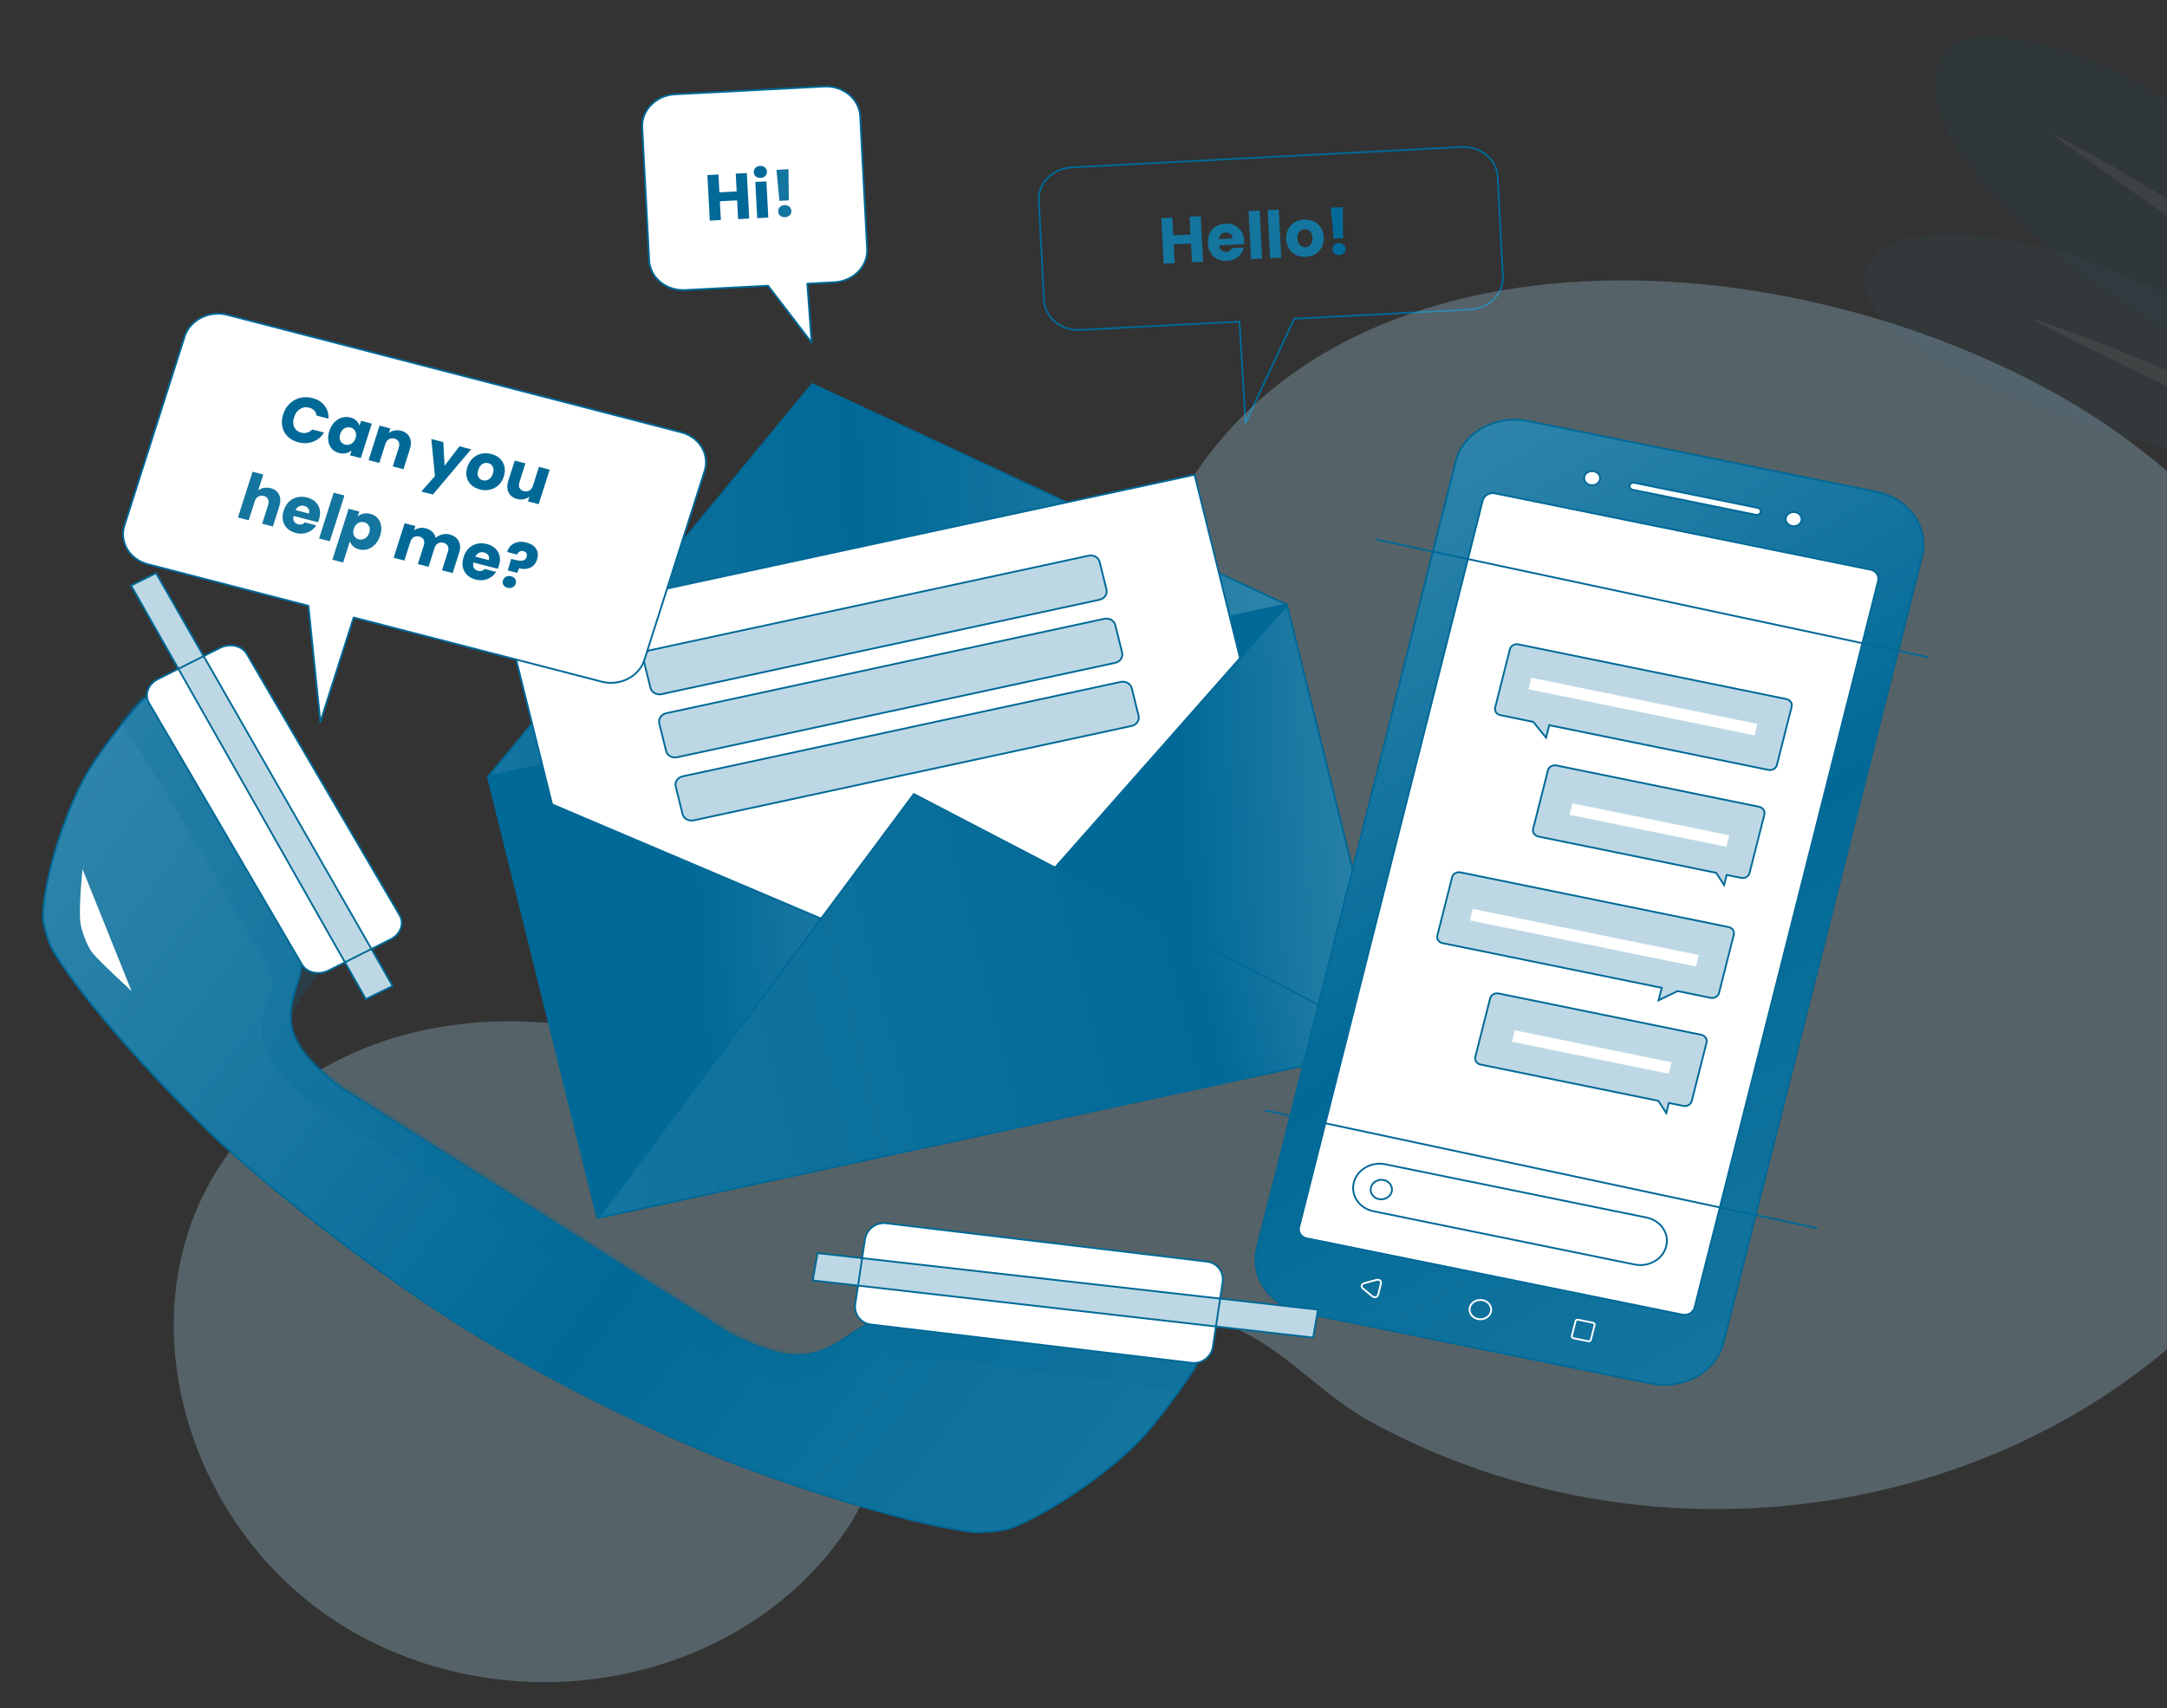 <svg width="1201" height="947" viewBox="0 0 1201 947" fill="none" xmlns="http://www.w3.org/2000/svg">
<rect x="0" y="0" width="1201" height="947" fill="#333333" stroke="none"/>
<path d="M810.054 81.489L593.893 92.791C583.371 93.341 575.229 101.608 575.732 111.23L578.62 166.459C579.123 176.081 588.083 183.453 598.605 182.903L686.945 178.284L690.296 234.451L717.271 176.698L814.766 171.6C825.288 171.05 833.43 162.784 832.927 153.162L830.039 97.932C829.535 88.282 820.576 80.939 810.054 81.489Z" stroke="#006997" stroke-miterlimit="10" stroke-linecap="round" stroke-linejoin="round"/>
<path d="M665.446 119.819L666.766 145.056L660.618 145.378L660.075 134.988L650.512 135.488L651.055 145.878L644.907 146.199L643.588 120.961L649.735 120.64L650.252 130.526L659.815 130.026L659.298 120.14L665.446 119.819ZM689.572 133.481C689.602 134.057 689.598 134.658 689.558 135.285L675.645 136.012C675.807 137.253 676.252 138.191 676.982 138.826C677.735 139.436 678.627 139.713 679.657 139.66C681.191 139.579 682.224 138.876 682.756 137.551L689.299 137.209C689.032 138.545 688.483 139.763 687.651 140.864C686.844 141.963 685.796 142.847 684.509 143.515C683.223 144.184 681.764 144.56 680.134 144.645C678.169 144.748 676.398 144.42 674.82 143.662C673.242 142.903 671.981 141.767 671.037 140.254C670.092 138.742 669.566 136.943 669.457 134.858C669.348 132.772 669.672 130.929 670.429 129.327C671.211 127.724 672.346 126.463 673.836 125.544C675.326 124.625 677.066 124.114 679.055 124.01C680.997 123.908 682.744 124.225 684.296 124.961C685.849 125.697 687.084 126.798 688.002 128.264C688.944 129.729 689.467 131.468 689.572 133.481ZM683.196 132.193C683.141 131.138 682.738 130.318 681.986 129.732C681.235 129.147 680.32 128.882 679.241 128.939C678.21 128.993 677.351 129.338 676.664 129.975C676 130.61 675.613 131.484 675.503 132.595L683.196 132.193ZM698.113 116.741L699.504 143.344L693.357 143.666L691.966 117.062L698.113 116.741ZM708.716 116.186L710.107 142.79L703.96 143.111L702.569 116.508L708.716 116.186ZM723.709 142.367C721.744 142.47 719.948 142.143 718.322 141.387C716.721 140.63 715.424 139.496 714.431 137.985C713.463 136.474 712.925 134.676 712.816 132.59C712.708 130.529 713.068 128.696 713.898 127.09C714.726 125.461 715.909 124.186 717.447 123.264C718.985 122.342 720.736 121.83 722.702 121.727C724.667 121.625 726.463 121.951 728.088 122.708C729.714 123.464 731.024 124.609 732.017 126.143C733.009 127.653 733.559 129.439 733.667 131.5C733.775 133.561 733.403 135.407 732.551 137.038C731.721 138.644 730.526 139.908 728.964 140.831C727.426 141.752 725.674 142.264 723.709 142.367ZM723.431 137.046C724.605 136.985 725.577 136.501 726.347 135.596C727.141 134.689 727.496 133.433 727.412 131.827C727.328 130.221 726.856 129.008 725.996 128.188C725.16 127.367 724.154 126.987 722.98 127.048C721.782 127.111 720.81 127.594 720.064 128.498C719.317 129.379 718.986 130.634 719.071 132.263C719.155 133.869 719.603 135.083 720.415 135.906C721.251 136.728 722.256 137.108 723.431 137.046Z" fill="#14759F"/>
<path d="M744.175 114.801L744.357 132.059L739.144 132.331L737.524 115.148L744.175 114.801ZM742.321 141.394C741.243 141.45 740.34 141.185 739.612 140.598C738.907 139.986 738.53 139.213 738.481 138.278C738.431 137.319 738.725 136.499 739.362 135.817C740.023 135.133 740.893 134.763 741.972 134.707C743.026 134.652 743.906 134.93 744.611 135.542C745.34 136.153 745.729 136.938 745.779 137.896C745.828 138.831 745.522 139.64 744.861 140.324C744.222 140.982 743.376 141.339 742.321 141.394Z" fill="#006997"/>
<path opacity="0.3" d="M470.772 845.564C476.158 837.303 479.739 828.367 484.466 820.113C500.487 792.154 583.367 686.468 688.852 738.375C714.985 751.24 733.977 774.352 760.703 788.804C936.64 883.893 1162.98 832.679 1266.24 674.4C1369.49 516.121 1310.56 310.737 1134.59 215.623C958.652 120.535 695.127 125.401 633.905 322.973C618.302 373.286 618.465 460.701 590.649 522.896C547.096 620.219 416.079 594.465 361.086 577.952C269.93 550.607 171.763 569.835 121.761 646.463C66.4 731.323 105.302 855.898 199.644 906.907C294.045 957.886 415.412 930.424 470.772 845.564Z" fill="#A4CFE1"/>
<g opacity="0.4">
<g opacity="0.4">
<path opacity="0.4" d="M1369.42 211.854C1226.39 39.957 1132.24 16.84 1094.45 20.798C1078.91 22.427 1068.48 37.488 1073.14 55.928C1095.79 145.743 1300.1 235.328 1300.1 235.328L1369.42 211.854Z" fill="#006997"/>
<path opacity="0.4" d="M1136.2 73.617C1136.2 73.617 1140.09 75.483 1146.74 78.953C1153.4 82.424 1162.81 87.499 1173.86 93.946C1179.38 97.155 1185.36 100.66 1191.59 104.503C1197.81 108.345 1204.4 112.373 1211.04 116.748C1217.7 121.092 1224.63 125.569 1231.45 130.342C1238.32 135.084 1245.21 139.999 1252.07 144.975C1258.87 150.011 1265.58 155.17 1272.09 160.309C1278.64 165.446 1284.85 170.747 1290.82 175.914C1296.8 181.082 1302.39 186.269 1307.53 191.334C1310.12 193.851 1312.61 196.315 1314.91 198.819C1317.23 201.262 1319.43 203.683 1321.47 206.083C1323.57 208.422 1325.5 210.71 1327.22 212.982C1329.02 215.19 1330.6 217.381 1332.05 219.462C1333.53 221.513 1334.9 223.452 1335.96 225.35C1337.05 227.246 1338.18 228.877 1338.91 230.529C1339.69 232.15 1340.37 233.572 1341.01 234.85C1341.56 236.133 1341.87 237.253 1342.21 238.168C1342.84 239.942 1343.18 240.916 1343.18 240.916C1343.18 240.916 1342.69 240.038 1341.74 238.368C1341.25 237.548 1340.72 236.498 1339.96 235.342C1339.17 234.218 1338.24 232.896 1337.2 231.464C1336.27 229.968 1334.88 228.496 1333.55 226.816C1332.22 225.137 1330.69 223.381 1329 221.545C1327.38 219.677 1325.55 217.732 1323.51 215.77C1321.55 213.773 1319.47 211.667 1317.19 209.542C1314.97 207.385 1312.59 205.206 1310.06 203.007C1307.58 200.746 1305.01 198.462 1302.27 196.156C1296.9 191.482 1290.98 186.778 1284.92 181.849C1278.86 176.919 1272.36 172.071 1265.88 167.017C1259.33 161.996 1252.6 157.014 1245.84 152.063C1239.11 147.051 1232.32 142.102 1225.59 137.294C1218.87 132.486 1212.22 127.734 1205.82 123.142C1192.92 114.023 1180.9 105.499 1170.57 98.198C1149.89 83.598 1136.2 73.617 1136.2 73.617Z" fill="white"/>
</g>
<g opacity="0.4">
<path opacity="0.4" d="M1298.53 232.116C1182.51 130.948 1094.97 125.266 1058.21 131.939C1043.12 134.681 1031.25 145.969 1033.44 157.951C1044.07 216.332 1229.08 255.335 1229.08 255.335L1298.53 232.116Z" fill="#2E84AA"/>
<path opacity="0.4" d="M1123.01 175.624C1123.01 175.624 1127.15 176.894 1134.36 179.315C1141.53 181.768 1151.73 185.374 1163.8 190.076C1169.82 192.414 1176.36 194.987 1183.17 197.866C1190.01 200.714 1197.21 203.719 1204.56 207.066C1211.91 210.383 1219.54 213.773 1227.13 217.457C1234.75 221.14 1242.44 224.964 1250.1 228.819C1257.7 232.793 1265.25 236.888 1272.6 240.992C1279.99 245.094 1287.04 249.39 1293.85 253.609C1300.67 257.829 1307.11 262.098 1313.07 266.362C1316.08 268.478 1318.96 270.514 1321.69 272.645C1324.44 274.716 1327.04 276.766 1329.47 278.825C1331.93 280.824 1334.27 282.801 1336.38 284.76C1338.55 286.687 1340.5 288.596 1342.29 290.426C1344.1 292.226 1345.78 293.945 1347.18 295.65C1348.58 297.355 1349.99 298.797 1351.03 300.317C1352.09 301.777 1353.02 303.098 1353.85 304.25C1354.61 305.434 1355.14 306.514 1355.63 307.334C1356.58 309.004 1357.07 309.882 1357.07 309.882C1357.07 309.882 1356.43 309.07 1355.2 307.589C1354.59 306.864 1353.87 305.91 1352.92 304.881C1351.95 303.883 1350.8 302.748 1349.52 301.445C1348.34 300.108 1346.71 298.852 1345.1 297.391C1343.5 295.93 1341.67 294.423 1339.67 292.866C1337.71 291.249 1335.58 289.611 1333.23 287.985C1330.95 286.297 1328.53 284.529 1325.89 282.802C1323.31 281.013 1320.57 279.203 1317.7 277.4C1314.86 275.538 1311.89 273.652 1308.8 271.803C1302.64 267.986 1296 264.194 1289.13 260.24C1282.26 256.285 1274.99 252.468 1267.7 248.419C1260.35 244.46 1252.82 240.511 1245.25 236.651C1237.71 232.702 1230.15 228.842 1222.62 225.097C1215.13 221.35 1207.73 217.656 1200.59 214.065C1186.23 206.975 1172.84 200.33 1161.36 194.663C1138.3 183.452 1123.01 175.624 1123.01 175.624Z" fill="white"/>
</g>
</g>
<path d="M270.559 430.589L450.111 212.905L713.115 335.171L270.559 430.589Z" fill="url(#paint0_linear_490_3)" stroke="#006997" stroke-miterlimit="10" stroke-linecap="round" stroke-linejoin="round"/>
<path d="M713.185 334.539L270.34 430.05L320.282 631.418L763.127 535.907L713.185 334.539Z" fill="#006997"/>
<path d="M662.061 263.201L281.047 345.377L338.088 575.371L719.103 493.196L662.061 263.201Z" fill="white" stroke="#006997" stroke-miterlimit="10" stroke-linecap="round" stroke-linejoin="round"/>
<path d="M518.981 634.378L330.99 674.924L270.451 430.828L493.78 525.698L518.981 634.378Z" fill="url(#paint1_linear_490_3)"/>
<path d="M518.981 634.378L330.99 674.924L270.451 430.828L493.78 525.698L518.981 634.378Z" stroke="#006997" stroke-miterlimit="10" stroke-linecap="round" stroke-linejoin="round"/>
<path d="M585.824 619.961L773.815 579.415L713.305 335.343L557.312 511.999L585.824 619.961Z" fill="url(#paint2_linear_490_3)"/>
<path d="M585.824 619.961L773.815 579.415L713.305 335.343L557.312 511.999L585.824 619.961Z" stroke="#006997" stroke-miterlimit="10" stroke-linecap="round" stroke-linejoin="round"/>
<path d="M331.493 675.183L506.48 440.201L774.301 579.701L331.493 675.183Z" fill="url(#paint3_linear_490_3)" stroke="#006997" stroke-miterlimit="10" stroke-linecap="round" stroke-linejoin="round"/>
<path d="M609.375 361.765C609.99 364.301 608.278 366.83 605.5 367.416L362.774 419.748C359.996 420.334 357.249 418.792 356.634 416.256L352.857 400.991C352.242 398.455 353.954 395.927 356.732 395.341L599.458 343.008C602.236 342.422 604.983 343.965 605.598 346.501L609.375 361.765Z" fill="white"/>
<path d="M621.91 361.81C622.525 364.346 620.813 366.874 618.035 367.461L375.31 419.793C372.532 420.379 369.784 418.837 369.169 416.3L365.392 401.036C364.777 398.5 366.489 395.972 369.267 395.385L611.993 343.053C614.771 342.467 617.518 344.009 618.133 346.546L621.91 361.81Z" fill="#BDD8E4" stroke="#006997" stroke-miterlimit="10"/>
<path d="M613.242 326.825C613.857 329.362 612.145 331.89 609.367 332.476L366.642 384.808C363.864 385.395 361.116 383.852 360.501 381.316L356.724 366.051C356.109 363.515 357.821 360.987 360.599 360.401L603.325 308.068C606.103 307.482 608.85 309.025 609.465 311.561L613.242 326.825Z" fill="#BDD8E4" stroke="#006997" stroke-miterlimit="10"/>
<path d="M631.024 396.798C631.639 399.334 629.927 401.862 627.149 402.448L384.423 454.78C381.645 455.367 378.897 453.824 378.283 451.288L374.505 436.023C373.89 433.487 375.602 430.959 378.38 430.373L621.106 378.041C623.884 377.454 626.632 378.997 627.247 381.533L631.024 396.798Z" fill="#BDD8E4" stroke="#006997" stroke-miterlimit="10"/>
<path d="M955.147 744.404C951.082 760.52 933.084 770.619 914.962 766.949L722.063 727.743C703.941 724.073 692.576 708.012 696.64 691.871L806.734 255.955C810.8 239.84 828.798 229.741 846.92 233.411L1039.82 272.616C1057.94 276.286 1069.31 292.348 1065.24 308.489L955.147 744.404Z" fill="url(#paint4_linear_490_3)" stroke="#006997" stroke-miterlimit="10" stroke-linecap="round" stroke-linejoin="round"/>
<path d="M886.692 265.965C886.15 268.069 883.807 269.385 881.428 268.913C879.048 268.44 877.576 266.338 878.089 264.21C878.602 262.082 880.975 260.79 883.354 261.262C885.735 261.761 887.235 263.861 886.692 265.965Z" fill="white" stroke="#006997" stroke-miterlimit="10"/>
<path d="M998.394 288.662C997.851 290.765 995.509 292.081 993.129 291.609C990.75 291.137 989.278 289.035 989.791 286.906C990.333 284.803 992.675 283.461 995.056 283.959C997.436 284.457 998.936 286.558 998.394 288.662Z" fill="white" stroke="#006997" stroke-miterlimit="10"/>
<path d="M975.784 283.903C975.527 284.954 974.342 285.613 973.167 285.389L904.834 271.502C903.658 271.253 902.893 270.203 903.179 269.15C903.436 268.099 904.622 267.44 905.796 267.664L974.129 281.551C975.304 281.775 976.04 282.826 975.784 283.903Z" fill="white" stroke="#006997" stroke-miterlimit="10"/>
<path d="M939.183 724.796C938.478 727.609 935.451 729.402 932.441 728.807L724.202 686.486C721.19 685.865 719.314 683.084 720.018 680.271L821.746 277.507C822.45 274.694 825.478 272.902 828.488 273.497L1036.7 315.819C1039.71 316.44 1041.59 319.221 1040.88 322.034L939.183 724.796Z" fill="white"/>
<path d="M762.775 299.088L1068.82 364.391" stroke="#006997" stroke-miterlimit="10"/>
<path d="M701.082 615.574L1007.13 680.877" stroke="#006997" stroke-miterlimit="10"/>
<path d="M939.183 724.796C938.478 727.609 935.451 729.402 932.441 728.807L724.202 686.486C721.19 685.865 719.314 683.084 720.018 680.271L821.746 277.507C822.45 274.694 825.478 272.902 828.488 273.497L1036.7 315.819C1039.71 316.44 1041.59 319.221 1040.88 322.034L939.183 724.796Z" stroke="#006997" stroke-miterlimit="10"/>
<path d="M826.301 727.196C825.573 730.088 822.376 731.889 819.136 731.229C815.895 730.568 813.874 727.716 814.602 724.824C815.33 721.933 818.527 720.131 821.768 720.792C825.008 721.453 827.029 724.304 826.301 727.196Z" stroke="white" stroke-miterlimit="10"/>
<path d="M763.857 717.516C763.436 719.224 761.87 719.669 760.417 718.474L755.526 714.449C754.073 713.254 754.425 711.835 756.327 711.32L762.648 709.589C764.55 709.074 765.736 710.05 765.287 711.76L763.857 717.516Z" stroke="white" stroke-miterlimit="10" stroke-linecap="round" stroke-linejoin="round"/>
<path d="M881.692 742.745C881.552 743.323 880.919 743.694 880.258 743.547L872.057 741.874C871.398 741.753 870.999 741.177 871.139 740.599L873.208 732.423C873.348 731.845 873.981 731.474 874.642 731.621L882.843 733.294C883.502 733.415 883.901 733.991 883.761 734.569L881.692 742.745Z" stroke="white" stroke-miterlimit="10" stroke-linecap="round" stroke-linejoin="round"/>
<path d="M990.052 387.525L841.479 357.21C839.385 356.774 837.321 357.998 836.825 359.892L828.643 392.229C828.147 394.149 829.465 396.026 831.531 396.462L845.382 399.292L849.798 400.203L856.866 408.939L858.632 402.024L980.133 426.803C982.227 427.238 984.291 426.014 984.788 424.121L992.971 391.809C993.435 389.839 992.145 387.961 990.052 387.525Z" fill="#BDD8E4" stroke="#006997" stroke-miterlimit="10"/>
<path d="M976.358 447.858C975.945 447.568 975.454 447.386 974.936 447.258L862.554 424.337C862.01 424.236 861.499 424.237 860.992 424.315C859.502 424.575 858.252 425.626 857.902 427.071L849.695 459.462C849.2 461.408 850.492 463.312 852.585 463.747L951.147 483.862L955.531 490.663L956.967 485.036L964.996 486.666C967.09 487.101 969.182 485.876 969.648 483.932L977.855 451.541C978.177 450.098 977.564 448.677 976.358 447.858Z" fill="#BDD8E4" stroke="#006997" stroke-miterlimit="10"/>
<path d="M809.444 483.618L958.016 513.934C960.11 514.369 961.4 516.247 960.904 518.167L952.721 550.479C952.226 552.398 950.161 553.596 948.067 553.161L934.216 550.331L929.799 549.42L919.229 554.539L920.995 547.623L799.494 522.845C797.4 522.41 796.11 520.531 796.606 518.612L804.789 486.3C805.258 484.408 807.351 483.209 809.444 483.618Z" fill="#BDD8E4" stroke="#006997" stroke-miterlimit="10"/>
<path d="M944.321 574.267C943.909 573.977 943.415 573.769 942.899 573.666L830.517 550.746C829.972 550.645 829.462 550.645 828.955 550.724C827.465 550.983 826.215 552.035 825.865 553.48L817.657 585.87C817.163 587.816 818.455 589.72 820.548 590.156L919.11 610.27L923.494 617.072L924.93 611.445L932.959 613.074C935.053 613.51 937.145 612.285 937.611 610.341L945.819 577.95C946.14 576.506 945.527 575.086 944.321 574.267Z" fill="#BDD8E4" stroke="#006997" stroke-miterlimit="10"/>
<path d="M848.736 375.746L847.127 382.095L972.411 407.659L974.021 401.31L848.736 375.746Z" fill="white"/>
<path d="M816.26 503.897L814.65 510.246L939.935 535.809L941.544 529.46L816.26 503.897Z" fill="white"/>
<path d="M871.486 445.351L869.877 451.7L956.757 469.427L958.366 463.078L871.486 445.351Z" fill="white"/>
<path d="M839.586 571.186L837.977 577.535L924.856 595.262L926.466 588.913L839.586 571.186Z" fill="white"/>
<path d="M923.461 690.881C921.652 698.058 913.803 702.593 905.975 701.005L761.217 671.476C753.388 669.887 748.504 662.749 750.313 655.572C752.123 648.395 759.971 643.86 767.799 645.448L912.558 674.977C920.387 676.591 925.27 683.704 923.461 690.881Z" fill="white" stroke="#006997" stroke-miterlimit="10"/>
<path d="M771.316 660.648C770.589 663.566 767.393 665.393 764.211 664.756C761.028 664.118 759.061 661.211 759.788 658.294C760.515 655.376 763.71 653.548 766.893 654.186C770.077 654.85 772.043 657.731 771.316 660.648Z" stroke="#006997" stroke-miterlimit="10"/>
<path d="M48.41 428.361C35.377 450.938 24.316 487.344 23.777 507.97C23.673 511.945 27.099 523.207 29.181 526.678C47.714 557.748 92.585 605.264 118.085 629.589C133.492 644.271 191.185 694.489 255.608 735.068C316.628 773.489 384.448 802.528 402.318 809.506C436.148 822.758 500.516 844.375 538.759 849.25C543.043 849.805 555.727 848.752 559.733 847.246C580.604 839.461 613.761 817.051 632.164 797.877C641.015 788.645 655.525 768.819 661.958 758.365C662.638 757.265 664.16 754.358 660.403 753.595C620.257 745.42 498.616 734.243 498.616 734.243C498.616 734.243 485.618 732.536 481.634 733.938C471.271 737.593 461.075 751.487 441.464 751.345C425.257 751.206 403.501 738.802 403.501 738.802L318.456 684.747L318.483 684.72L309.036 678.754L301.553 674.009L301.526 674.036L189.747 603.505C189.747 603.505 169.37 589.264 163.482 575.407C156.363 558.631 166.911 544.952 166.975 534.779C166.997 530.861 160.63 520.324 160.63 520.324C160.63 520.324 106.073 419.95 83.517 388.441C81.405 385.49 78.974 387.822 78.089 388.803C69.775 398.006 54.707 417.473 48.41 428.361Z" fill="url(#paint5_linear_490_3)"/>
<path opacity="0.2" d="M150.773 542.916C150.944 553.233 140.366 566.887 148.043 584.023C154.371 598.168 175.6 612.961 175.6 612.961L291.956 686.366L291.983 686.339L299.759 691.277L309.588 697.482L309.561 697.509L398.096 753.768C398.096 753.768 420.704 766.725 437.38 767.15C457.578 767.65 467.744 753.732 478.313 750.222C482.384 748.868 495.764 750.814 495.764 750.814C495.764 750.814 606.549 762.715 654.194 771.612C658.135 766.14 661.664 760.922 664.07 757.009C664.75 755.91 666.272 753.002 662.485 752.214C622.222 743.969 500.229 732.576 500.229 732.576C500.229 732.576 487.173 730.846 483.189 732.248C472.797 735.879 462.63 749.797 442.931 749.607C426.667 749.446 404.823 736.994 404.823 736.994L319.455 682.723L319.482 682.696L310.005 676.706L302.493 671.936L302.466 671.963L190.247 601.17C190.247 601.17 169.782 586.882 163.863 572.974C156.685 556.15 176.432 546.945 176.438 536.749C176.46 532.831 160.893 517.793 160.893 517.793C160.893 517.793 105.985 417.204 83.311 385.624C81.199 382.673 78.74 385.007 77.883 385.986C74.744 389.444 70.687 394.326 66.512 399.655C92.457 437.369 143.93 528.15 143.93 528.15C143.93 528.15 150.709 538.977 150.773 542.916Z" fill="#006997"/>
<path d="M45.73 481.814C45.73 481.814 43.341 504.483 44.69 512.377C45.259 515.668 48.145 524.727 51.585 528.672C56.535 534.354 72.897 549.401 72.897 549.401L45.73 481.814Z" fill="white"/>
<path d="M48.41 428.361C35.377 450.938 24.316 487.344 23.777 507.97C23.673 511.945 27.099 523.207 29.181 526.678C47.714 557.748 92.585 605.264 118.085 629.589C133.492 644.271 191.185 694.489 255.608 735.068C316.628 773.489 384.448 802.528 402.318 809.506C436.147 822.758 500.516 844.375 538.759 849.25C543.043 849.805 555.727 848.752 559.733 847.246C580.604 839.461 613.761 817.051 632.164 797.877C641.015 788.645 655.525 768.819 661.958 758.365C662.638 757.265 664.16 754.358 660.403 753.595C620.257 745.42 498.616 734.243 498.616 734.243C498.616 734.243 485.618 732.536 481.634 733.938C471.271 737.593 461.075 751.487 441.464 751.345C425.257 751.206 403.501 738.802 403.501 738.802L318.456 684.747L318.483 684.72L309.036 678.754L301.553 674.009L301.526 674.036L189.747 603.505C189.747 603.505 169.37 589.264 163.482 575.407C156.363 558.631 166.911 544.952 166.975 534.779C166.997 530.861 160.63 520.324 160.63 520.324C160.63 520.324 106.073 419.95 83.517 388.441C81.405 385.49 78.974 387.822 78.089 388.803C69.775 398.006 54.707 417.473 48.41 428.361Z" stroke="#006997" stroke-miterlimit="10"/>
<path d="M479.38 687.125C480.219 681.477 485.485 677.466 491.109 678.132L668.941 699.394C674.565 700.06 678.464 705.174 677.596 710.823L672.229 746.542C671.388 752.164 666.124 756.201 660.5 755.535L482.668 734.273C477.044 733.607 473.145 728.492 474.013 722.843L479.38 687.125Z" fill="white"/>
<path d="M453.136 694.697L730.452 726.038L727.773 741.536L450.438 709.833L453.136 694.697Z" fill="#BDD8E4" stroke="#006997" stroke-miterlimit="10"/>
<path d="M479.38 687.125C480.219 681.477 485.485 677.466 491.109 678.132L668.941 699.394C674.565 700.06 678.464 705.174 677.596 710.823L672.229 746.542C671.388 752.164 666.124 756.201 660.5 755.535L482.668 734.273C477.044 733.607 473.145 728.492 474.013 722.843L479.38 687.125Z" stroke="#006997" stroke-miterlimit="10"/>
<path d="M216.516 520.722C221.963 517.999 224.206 512.07 221.525 507.463L136.75 362.517C134.071 357.935 127.466 356.413 122.019 359.136L87.547 376.452C82.1 379.176 79.857 385.104 82.566 389.71L167.313 534.658C169.992 539.239 176.597 540.762 182.044 538.039L216.516 520.722Z" fill="white"/>
<path d="M217.61 546.608L86.484 317.695L72.66 324.593L202.755 553.87L217.61 546.608Z" fill="#BDD8E4" stroke="#006997" stroke-miterlimit="10"/>
<path d="M216.516 520.722C221.963 517.999 224.206 512.07 221.525 507.463L136.75 362.517C134.071 357.935 127.466 356.413 122.019 359.136L87.547 376.452C82.1 379.176 79.857 385.104 82.566 389.71L167.313 534.658C169.992 539.239 176.597 540.762 182.044 538.039L216.516 520.722Z" stroke="#006997" stroke-miterlimit="10"/>
<path d="M128.602 209.025C128.854 208.233 129.253 207.573 129.798 207.046C130.346 206.511 130.984 206.152 131.713 205.97C132.452 205.781 133.217 205.789 134.007 205.994C134.975 206.245 135.723 206.711 136.252 207.392C136.781 208.074 137.023 208.879 136.979 209.808L134.795 209.243C134.739 208.865 134.588 208.55 134.342 208.296C134.103 208.045 133.794 207.87 133.415 207.771C132.803 207.613 132.241 207.694 131.728 208.015C131.215 208.336 130.846 208.847 130.623 209.549C130.399 210.25 130.411 210.859 130.656 211.377C130.902 211.894 131.331 212.232 131.943 212.39C132.322 212.489 132.687 212.488 133.037 212.389C133.395 212.292 133.709 212.097 133.979 211.804L136.162 212.369C135.653 213.178 134.974 213.744 134.124 214.069C133.277 214.386 132.37 214.419 131.402 214.169C130.612 213.964 129.958 213.609 129.44 213.104C128.932 212.593 128.602 211.983 128.45 211.276C128.299 210.568 128.349 209.818 128.602 209.025ZM137.13 212.124C137.339 211.469 137.646 210.925 138.052 210.494C138.465 210.065 138.931 209.773 139.45 209.619C139.969 209.464 140.495 209.456 141.029 209.594C141.486 209.713 141.856 209.907 142.139 210.178C142.429 210.452 142.619 210.761 142.711 211.106L142.998 210.203L144.985 210.717L142.952 217.097L140.965 216.583L141.253 215.68C140.965 215.927 140.617 216.097 140.21 216.189C139.811 216.284 139.383 216.272 138.926 216.154C138.4 216.018 137.962 215.76 137.614 215.381C137.267 214.994 137.045 214.52 136.948 213.958C136.86 213.391 136.921 212.78 137.13 212.124ZM141.982 213.393C142.137 212.905 142.121 212.484 141.932 212.13C141.75 211.778 141.462 211.55 141.067 211.448C140.672 211.346 140.291 211.4 139.922 211.61C139.563 211.814 139.306 212.16 139.151 212.648C138.996 213.135 139.007 213.559 139.186 213.919C139.375 214.273 139.667 214.501 140.062 214.604C140.457 214.706 140.835 214.651 141.196 214.439C141.564 214.23 141.826 213.881 141.982 213.393ZM150.393 212.043C151.152 212.24 151.679 212.64 151.972 213.244C152.276 213.843 152.293 214.565 152.024 215.411L150.836 219.138L148.861 218.627L149.965 215.163C150.101 214.736 150.095 214.375 149.945 214.081C149.796 213.786 149.532 213.59 149.152 213.492C148.773 213.394 148.433 213.433 148.133 213.612C147.833 213.79 147.615 214.092 147.479 214.519L146.375 217.983L144.389 217.469L146.422 211.089L148.408 211.604L148.139 212.45C148.43 212.22 148.771 212.069 149.163 211.997C149.557 211.918 149.967 211.933 150.393 212.043ZM159.222 212.621L156.665 220.647L154.678 220.133L157.236 212.107L159.222 212.621ZM166.605 216.24C167.349 216.433 167.867 216.831 168.161 217.435C168.457 218.032 168.47 218.753 168.201 219.599L167.013 223.326L165.038 222.815L166.142 219.351C166.278 218.924 166.272 218.563 166.122 218.269C165.973 217.974 165.709 217.778 165.329 217.68C164.95 217.582 164.61 217.622 164.31 217.8C164.01 217.978 163.792 218.28 163.656 218.707L162.552 222.171L160.566 221.657L163.262 213.197L165.249 213.711L164.312 216.649C164.603 216.419 164.95 216.266 165.352 216.188C165.754 216.111 166.172 216.128 166.605 216.24ZM175.553 221.973C175.495 222.156 175.423 222.343 175.336 222.535L170.84 221.372C170.745 221.776 170.776 222.114 170.932 222.386C171.099 222.651 171.349 222.828 171.682 222.914C172.178 223.042 172.588 222.925 172.913 222.564L175.027 223.111C174.785 223.503 174.467 223.829 174.074 224.09C173.688 224.353 173.252 224.525 172.765 224.605C172.279 224.685 171.772 224.657 171.245 224.521C170.61 224.357 170.087 224.077 169.677 223.682C169.266 223.287 169 222.805 168.879 222.238C168.759 221.67 168.804 221.055 169.015 220.392C169.226 219.728 169.547 219.184 169.975 218.759C170.412 218.336 170.921 218.055 171.501 217.916C172.082 217.778 172.694 217.792 173.337 217.958C173.964 218.121 174.48 218.395 174.886 218.78C175.291 219.166 175.553 219.634 175.671 220.184C175.796 220.736 175.757 221.333 175.553 221.973ZM173.684 220.932C173.791 220.597 173.76 220.3 173.591 220.042C173.422 219.783 173.163 219.609 172.814 219.519C172.481 219.432 172.168 219.455 171.875 219.585C171.59 219.717 171.364 219.952 171.198 220.288L173.684 220.932ZM180.234 217.591L177.538 226.051L175.552 225.537L178.248 217.076L180.234 217.591ZM182.709 221.462C182.998 221.215 183.341 221.044 183.741 220.949C184.14 220.854 184.568 220.866 185.024 220.984C185.559 221.123 186 221.381 186.349 221.76C186.698 222.139 186.917 222.609 187.007 223.168C187.105 223.73 187.049 224.338 186.84 224.994C186.631 225.649 186.319 226.196 185.903 226.633C185.497 227.064 185.034 227.361 184.513 227.523C183.994 227.677 183.467 227.685 182.933 227.547C182.484 227.431 182.114 227.236 181.824 226.963C181.542 226.692 181.35 226.386 181.248 226.046L179.995 229.979L178.009 229.465L181.011 220.044L182.997 220.558L182.709 221.462ZM184.819 224.471C184.974 223.983 184.956 223.566 184.765 223.219C184.584 222.867 184.292 222.639 183.889 222.534C183.494 222.432 183.112 222.486 182.744 222.696C182.383 222.908 182.125 223.257 181.969 223.745C181.814 224.233 181.827 224.653 182.008 225.005C182.197 225.359 182.489 225.588 182.884 225.69C183.279 225.792 183.66 225.738 184.029 225.529C184.4 225.311 184.663 224.959 184.819 224.471ZM197.978 224.437L190.914 232.794L188.776 232.24L191.298 229.378L190.625 222.533L192.844 223.108L193.071 227.486L195.829 223.881L197.978 224.437ZM199.585 231.858C198.95 231.694 198.419 231.412 197.993 231.013C197.575 230.616 197.298 230.131 197.161 229.56C197.033 228.99 197.074 228.374 197.285 227.711C197.494 227.055 197.825 226.518 198.277 226.098C198.731 225.672 199.257 225.391 199.853 225.256C200.449 225.122 201.065 225.137 201.7 225.301C202.335 225.466 202.865 225.748 203.291 226.147C203.718 226.546 203.998 227.035 204.132 227.614C204.268 228.186 204.232 228.799 204.023 229.455C203.814 230.11 203.478 230.651 203.016 231.075C202.564 231.495 202.036 231.77 201.432 231.903C200.836 232.037 200.22 232.022 199.585 231.858ZM200.124 230.166C200.504 230.264 200.869 230.21 201.22 230.004C201.578 229.8 201.839 229.442 202.002 228.932C202.164 228.421 202.158 227.994 201.982 227.652C201.814 227.311 201.54 227.092 201.16 226.993C200.773 226.893 200.408 226.947 200.065 227.155C199.724 227.356 199.472 227.716 199.306 228.234C199.144 228.744 199.143 229.169 199.303 229.508C199.471 229.848 199.745 230.068 200.124 230.166ZM212.494 228.195L210.461 234.575L208.474 234.06L208.751 233.191C208.46 233.421 208.112 233.579 207.708 233.664C207.314 233.743 206.908 233.729 206.489 233.621C205.994 233.492 205.59 233.272 205.279 232.961C204.97 232.641 204.776 232.249 204.698 231.783C204.62 231.317 204.67 230.806 204.847 230.25L206.035 226.523L208.01 227.034L206.906 230.498C206.77 230.925 206.777 231.286 206.926 231.58C207.075 231.875 207.34 232.071 207.719 232.169C208.106 232.269 208.45 232.23 208.75 232.052C209.05 231.874 209.267 231.572 209.404 231.145L210.507 227.681L212.494 228.195ZM216.969 227.089C217.798 227.303 218.392 227.688 218.751 228.243C219.119 228.8 219.178 229.468 218.931 230.245C218.702 230.962 218.284 231.46 217.675 231.739C217.076 232.013 216.385 232.053 215.6 231.858L215.269 232.7L213.526 232.249L214.146 230.108L214.843 230.288C215.439 230.443 215.915 230.487 216.271 230.423C216.635 230.36 216.877 230.138 216.999 229.757C217.084 229.49 217.077 229.262 216.978 229.071C216.88 228.881 216.699 228.751 216.436 228.683C216.157 228.611 215.914 228.635 215.709 228.755C215.505 228.867 215.361 229.057 215.276 229.324L213.406 228.839C213.538 228.37 213.769 227.976 214.097 227.657C214.433 227.34 214.844 227.128 215.33 227.023C215.826 226.912 216.373 226.934 216.969 227.089ZM213.473 235.454C213.125 235.363 212.87 235.19 212.708 234.934C212.557 234.672 212.529 234.392 212.624 234.095C212.721 233.79 212.911 233.563 213.193 233.413C213.483 233.265 213.802 233.237 214.151 233.327C214.492 233.415 214.738 233.59 214.889 233.852C215.048 234.116 215.079 234.401 214.982 234.705C214.887 235.003 214.695 235.225 214.404 235.373C214.124 235.515 213.814 235.542 213.473 235.454Z" fill="#14759F"/>
<path d="M377.49 239.643L126.002 174.561C115.888 171.941 105.269 177.335 102.313 186.642L68.99 291.247C66.033 300.525 71.829 310.19 81.975 312.807L170.932 335.846L177.55 400.237L196.006 342.318L333.463 377.89C343.577 380.509 354.196 375.115 357.152 365.808L390.475 261.204C393.431 251.897 387.636 242.261 377.49 239.643Z" fill="white" stroke="#006997" stroke-miterlimit="10" stroke-linecap="round" stroke-linejoin="round"/>
<path d="M156.913 229.752C157.671 227.374 158.868 225.394 160.504 223.812C162.147 222.208 164.061 221.132 166.248 220.584C168.465 220.019 170.759 220.044 173.128 220.657C176.032 221.409 178.278 222.807 179.865 224.852C181.452 226.896 182.178 229.312 182.044 232.099L175.493 230.403C175.325 229.271 174.872 228.324 174.134 227.564C173.419 226.809 172.492 226.285 171.353 225.99C169.518 225.515 167.831 225.759 166.292 226.722C164.752 227.685 163.647 229.218 162.977 231.322C162.307 233.425 162.34 235.253 163.078 236.806C163.816 238.358 165.102 239.372 166.938 239.847C168.076 240.142 169.17 240.14 170.221 239.843C171.295 239.552 172.236 238.966 173.044 238.086L179.596 239.783C178.068 242.209 176.03 243.909 173.481 244.883C170.94 245.834 168.217 245.933 165.313 245.181C162.943 244.568 160.981 243.503 159.427 241.987C157.904 240.454 156.915 238.626 156.459 236.503C156.004 234.38 156.155 232.13 156.913 229.752ZM182.498 239.049C183.124 237.082 184.046 235.452 185.263 234.158C186.504 232.87 187.902 231.995 189.458 231.531C191.014 231.068 192.594 231.043 194.197 231.459C195.568 231.813 196.677 232.398 197.524 233.211C198.395 234.03 198.967 234.958 199.24 235.994L200.104 233.285L206.063 234.828L199.964 253.967L194.004 252.424L194.868 249.714C194.003 250.456 192.96 250.965 191.74 251.243C190.543 251.528 189.259 251.492 187.888 251.137C186.308 250.728 184.995 249.955 183.949 248.818C182.91 247.658 182.245 246.236 181.952 244.551C181.689 242.849 181.871 241.015 182.498 239.049ZM197.054 242.854C197.52 241.391 197.47 240.128 196.903 239.065C196.36 238.009 195.496 237.327 194.311 237.02C193.126 236.713 191.98 236.875 190.874 237.504C189.799 238.117 189.028 239.155 188.562 240.619C188.095 242.082 188.13 243.353 188.666 244.433C189.233 245.495 190.109 246.18 191.294 246.487C192.479 246.794 193.613 246.629 194.695 245.994C195.802 245.364 196.588 244.318 197.054 242.854ZM222.289 238.806C224.566 239.395 226.145 240.596 227.026 242.408C227.937 244.204 227.989 246.37 227.18 248.909L223.617 260.09L217.692 258.556L221.004 248.164C221.412 246.883 221.392 245.801 220.944 244.918C220.497 244.035 219.703 243.446 218.565 243.151C217.427 242.856 216.408 242.976 215.508 243.511C214.608 244.045 213.954 244.952 213.546 246.233L210.234 256.626L204.275 255.083L210.374 235.944L216.334 237.487L215.525 240.025C216.398 239.335 217.423 238.882 218.598 238.667C219.781 238.429 221.011 238.475 222.289 238.806ZM261.107 249.078L239.913 274.148L233.501 272.488L241.066 263.902L239.047 243.367L245.703 245.09L246.384 258.224L254.659 247.409L261.107 249.078ZM265.927 271.341C264.022 270.848 262.43 270.002 261.152 268.805C259.897 267.614 259.064 266.161 258.655 264.446C258.269 262.737 258.393 260.888 259.027 258.899C259.654 256.932 260.645 255.32 262.002 254.062C263.366 252.782 264.942 251.94 266.73 251.536C268.519 251.133 270.365 251.178 272.271 251.671C274.176 252.164 275.767 253.01 277.046 254.207C278.324 255.404 279.164 256.872 279.566 258.61C279.975 260.324 279.867 262.165 279.24 264.132C278.613 266.098 277.606 267.719 276.219 268.993C274.863 270.251 273.279 271.078 271.467 271.476C269.679 271.879 267.832 271.834 265.927 271.341ZM267.545 266.265C268.683 266.559 269.778 266.397 270.831 265.779C271.906 265.166 272.688 264.094 273.176 262.562C273.664 261.03 273.645 259.75 273.117 258.722C272.613 257.7 271.791 257.042 270.653 256.748C269.491 256.447 268.396 256.609 267.367 257.233C266.345 257.835 265.587 258.914 265.091 260.469C264.603 262.001 264.599 263.274 265.08 264.29C265.585 265.312 266.406 265.97 267.545 266.265ZM304.653 260.352L298.554 279.491L292.595 277.948L293.426 275.341C292.552 276.031 291.509 276.503 290.295 276.759C289.113 276.997 287.894 276.954 286.64 276.629C285.153 276.244 283.942 275.584 283.008 274.649C282.081 273.691 281.5 272.514 281.266 271.117C281.033 269.719 281.182 268.186 281.714 266.517L285.277 255.335L291.201 256.869L287.889 267.262C287.481 268.542 287.501 269.624 287.949 270.508C288.397 271.391 289.19 271.98 290.329 272.275C291.49 272.575 292.521 272.459 293.421 271.924C294.32 271.39 294.974 270.482 295.382 269.202L298.694 258.809L304.653 260.352ZM249.133 296.292C251.55 296.918 253.237 298.134 254.195 299.942C255.176 301.755 255.259 303.942 254.443 306.504L250.879 317.685L244.955 316.151L248.267 305.759C248.66 304.524 248.626 303.488 248.164 302.65C247.732 301.796 246.935 301.218 245.773 300.917C244.611 300.617 243.584 300.722 242.692 301.234C241.83 301.728 241.203 302.593 240.809 303.828L237.497 314.22L231.573 312.687L234.885 302.294C235.278 301.059 235.244 300.023 234.781 299.186C234.349 298.331 233.552 297.754 232.391 297.453C231.229 297.152 230.202 297.257 229.31 297.769C228.448 298.264 227.82 299.128 227.427 300.363L224.115 310.756L218.156 309.213L224.255 290.074L230.214 291.617L229.449 294.018C230.308 293.374 231.298 292.95 232.42 292.745C233.549 292.517 234.729 292.563 235.96 292.882C237.424 293.261 238.626 293.906 239.568 294.818C240.533 295.736 241.159 296.851 241.445 298.163C242.454 297.286 243.645 296.666 245.018 296.303C246.391 295.941 247.763 295.937 249.133 296.292ZM276.526 313.632C276.351 314.18 276.134 314.743 275.875 315.32L262.388 311.828C262.102 313.041 262.194 314.055 262.664 314.87C263.164 315.667 263.914 316.196 264.913 316.454C266.4 316.839 267.63 316.49 268.605 315.405L274.947 317.047C274.221 318.221 273.268 319.199 272.088 319.983C270.931 320.772 269.622 321.287 268.162 321.528C266.702 321.769 265.182 321.685 263.603 321.276C261.698 320.783 260.129 319.944 258.897 318.758C257.665 317.573 256.868 316.129 256.505 314.426C256.142 312.723 256.278 310.877 256.912 308.888C257.546 306.898 258.506 305.266 259.793 303.99C261.103 302.72 262.629 301.878 264.371 301.462C266.113 301.047 267.948 301.089 269.877 301.588C271.759 302.075 273.307 302.897 274.523 304.054C275.739 305.21 276.524 306.614 276.878 308.265C277.256 309.922 277.138 311.711 276.526 313.632ZM270.919 310.509C271.24 309.503 271.147 308.613 270.639 307.838C270.132 307.063 269.355 306.54 268.31 306.269C267.31 306.011 266.371 306.077 265.492 306.468C264.636 306.865 263.959 307.569 263.462 308.578L270.919 310.509ZM291.766 300.758C294.252 301.401 296.034 302.556 297.113 304.221C298.215 305.893 298.395 307.895 297.651 310.227C296.966 312.376 295.71 313.871 293.884 314.71C292.088 315.532 290.013 315.65 287.659 315.066L286.665 317.593L281.437 316.24L283.296 309.815L285.387 310.356C287.176 310.819 288.604 310.954 289.672 310.76C290.763 310.572 291.491 309.907 291.855 308.763C292.11 307.963 292.09 307.277 291.794 306.706C291.499 306.134 290.956 305.746 290.166 305.541C289.329 305.325 288.602 305.397 287.985 305.756C287.374 306.094 286.942 306.662 286.687 307.462L281.076 306.01C281.474 304.603 282.165 303.421 283.149 302.463C284.157 301.511 285.39 300.877 286.849 300.561C288.338 300.229 289.977 300.294 291.766 300.758ZM281.279 325.852C280.233 325.582 279.468 325.062 278.984 324.293C278.53 323.507 278.446 322.668 278.73 321.776C279.021 320.862 279.591 320.18 280.438 319.731C281.308 319.288 282.266 319.202 283.312 319.473C284.334 319.737 285.072 320.262 285.526 321.048C286.003 321.84 286.096 322.693 285.804 323.608C285.52 324.5 284.943 325.167 284.072 325.61C283.232 326.036 282.301 326.117 281.279 325.852Z" fill="#006997"/>
<path d="M150 270.627C152.23 271.205 153.786 272.4 154.667 274.212C155.556 276.001 155.596 278.165 154.787 280.703L151.223 291.885L145.299 290.351L148.611 279.958C149.019 278.678 148.999 277.596 148.551 276.713C148.103 275.829 147.31 275.24 146.172 274.946C145.033 274.651 144.014 274.771 143.115 275.305C142.215 275.84 141.561 276.747 141.153 278.028L137.841 288.42L131.882 286.877L139.97 261.496L145.93 263.039L143.12 271.854C143.994 271.164 145.034 270.703 146.24 270.471C147.446 270.238 148.699 270.29 150 270.627ZM176.844 287.825C176.669 288.373 176.452 288.936 176.192 289.512L162.706 286.021C162.42 287.234 162.511 288.248 162.981 289.062C163.481 289.86 164.231 290.389 165.23 290.647C166.717 291.032 167.948 290.682 168.922 289.598L175.265 291.24C174.539 292.413 173.585 293.392 172.405 294.176C171.248 294.965 169.94 295.48 168.48 295.721C167.02 295.962 165.5 295.878 163.92 295.469C162.015 294.976 160.446 294.136 159.214 292.951C157.982 291.766 157.185 290.322 156.822 288.619C156.46 286.916 156.595 285.07 157.229 283.081C157.863 281.091 158.824 279.459 160.11 278.183C161.42 276.913 162.946 276.071 164.688 275.655C166.43 275.24 168.266 275.282 170.194 275.781C172.076 276.268 173.625 277.09 174.841 278.247C176.057 279.403 176.842 280.807 177.196 282.458C177.573 284.115 177.456 285.904 176.844 287.825ZM171.237 284.702C171.557 283.696 171.464 282.805 170.956 282.031C170.449 281.256 169.672 280.733 168.627 280.462C167.628 280.203 166.689 280.27 165.809 280.661C164.954 281.058 164.277 281.762 163.779 282.771L171.237 284.702ZM190.887 274.678L182.799 300.059L176.839 298.517L184.928 273.135L190.887 274.678ZM198.312 286.291C199.177 285.55 200.208 285.037 201.406 284.753C202.603 284.469 203.887 284.504 205.257 284.859C206.861 285.274 208.185 286.05 209.231 287.187C210.277 288.324 210.935 289.732 211.205 291.411C211.498 293.096 211.331 294.921 210.704 296.888C210.078 298.854 209.141 300.493 207.893 301.804C206.676 303.097 205.286 303.988 203.722 304.474C202.166 304.937 200.587 304.962 198.983 304.547C197.636 304.198 196.527 303.614 195.656 302.794C194.809 301.981 194.233 301.064 193.929 300.045L190.169 311.844L184.21 310.301L193.217 282.039L199.176 283.581L198.312 286.291ZM204.641 295.318C205.107 293.855 205.053 292.603 204.479 291.563C203.935 290.507 203.06 289.822 201.852 289.509C200.667 289.202 199.521 289.364 198.415 289.993C197.332 290.629 196.558 291.678 196.091 293.142C195.625 294.605 195.664 295.865 196.207 296.922C196.774 297.984 197.65 298.669 198.835 298.976C200.02 299.283 201.165 299.121 202.271 298.492C203.384 297.839 204.174 296.781 204.641 295.318Z" fill="#14759F"/>
<path d="M456.748 47.963L374.098 52.284C363.576 52.834 355.434 61.101 355.937 70.723L359.787 144.352C360.29 153.974 369.25 161.346 379.772 160.796L425.675 158.396L449.827 189.924L447.418 157.259L462.422 156.474C472.944 155.924 481.086 147.658 480.583 138.036L476.733 64.406C476.23 54.785 467.27 47.413 456.748 47.963Z" fill="white" stroke="#006997" stroke-miterlimit="10" stroke-linecap="round" stroke-linejoin="round"/>
<path d="M413.907 95.92L415.227 121.158L409.079 121.479L408.536 111.089L398.973 111.589L399.516 121.979L393.368 122.301L392.049 97.063L398.196 96.742L398.713 106.628L408.276 106.128L407.759 96.242L413.907 95.92ZM421.598 98.618C420.52 98.675 419.617 98.409 418.889 97.823C418.184 97.211 417.807 96.437 417.758 95.503C417.708 94.544 418.002 93.735 418.641 93.077C419.302 92.394 420.172 92.024 421.251 91.967C422.305 91.912 423.185 92.191 423.89 92.803C424.617 93.39 425.006 94.162 425.056 95.121C425.105 96.056 424.799 96.865 424.138 97.548C423.499 98.207 422.653 98.563 421.598 98.618ZM424.763 100.544L425.812 120.604L419.664 120.926L418.616 100.865L424.763 100.544Z" fill="#006997"/>
<path d="M436.99 93.812L437.171 111.07L431.958 111.343L430.339 94.16L436.99 93.812ZM435.136 120.405C434.057 120.462 433.154 120.196 432.426 119.61C431.721 118.998 431.345 118.224 431.296 117.289C431.246 116.331 431.539 115.51 432.176 114.828C432.838 114.145 433.707 113.775 434.786 113.718C435.841 113.663 436.72 113.942 437.425 114.554C438.154 115.164 438.544 115.949 438.594 116.908C438.643 117.843 438.336 118.652 437.675 119.335C437.037 119.993 436.19 120.35 435.136 120.405Z" fill="#14759F"/>
<defs>
<linearGradient id="paint0_linear_490_3" x1="265.137" y1="326.721" x2="711.445" y2="303.385" gradientUnits="userSpaceOnUse">
<stop stop-color="#14759F"/>
<stop offset="0.309" stop-color="#086E9A"/>
<stop offset="0.473" stop-color="#006997"/>
<stop offset="1" stop-color="#2E84AA"/>
</linearGradient>
<linearGradient id="paint1_linear_490_3" x1="276.897" y1="554.119" x2="514.124" y2="541.715" gradientUnits="userSpaceOnUse">
<stop offset="0.473" stop-color="#006997"/>
<stop offset="1" stop-color="#2E84AA"/>
</linearGradient>
<linearGradient id="paint2_linear_490_3" x1="555.758" y1="482.553" x2="768.175" y2="471.447" gradientUnits="userSpaceOnUse">
<stop offset="0.473" stop-color="#006997"/>
<stop offset="1" stop-color="#2E84AA"/>
</linearGradient>
<linearGradient id="paint3_linear_490_3" x1="308.296" y1="581.549" x2="747.787" y2="472.649" gradientUnits="userSpaceOnUse">
<stop stop-color="#14759F"/>
<stop offset="0.51" stop-color="#086E9A"/>
<stop offset="0.782" stop-color="#006997"/>
<stop offset="1" stop-color="#2E84AA"/>
</linearGradient>
<linearGradient id="paint4_linear_490_3" x1="1029.32" y1="710.003" x2="766.736" y2="269.945" gradientUnits="userSpaceOnUse">
<stop stop-color="#14759F"/>
<stop offset="0.309" stop-color="#086E9A"/>
<stop offset="0.473" stop-color="#006997"/>
<stop offset="1" stop-color="#2E84AA"/>
</linearGradient>
<linearGradient id="paint5_linear_490_3" x1="604.936" y1="835.413" x2="54.38" y2="418.671" gradientUnits="userSpaceOnUse">
<stop stop-color="#14759F"/>
<stop offset="0.267" stop-color="#086E9A"/>
<stop offset="0.41" stop-color="#006997"/>
<stop offset="1" stop-color="#2E84AA"/>
</linearGradient>
</defs>
</svg>
